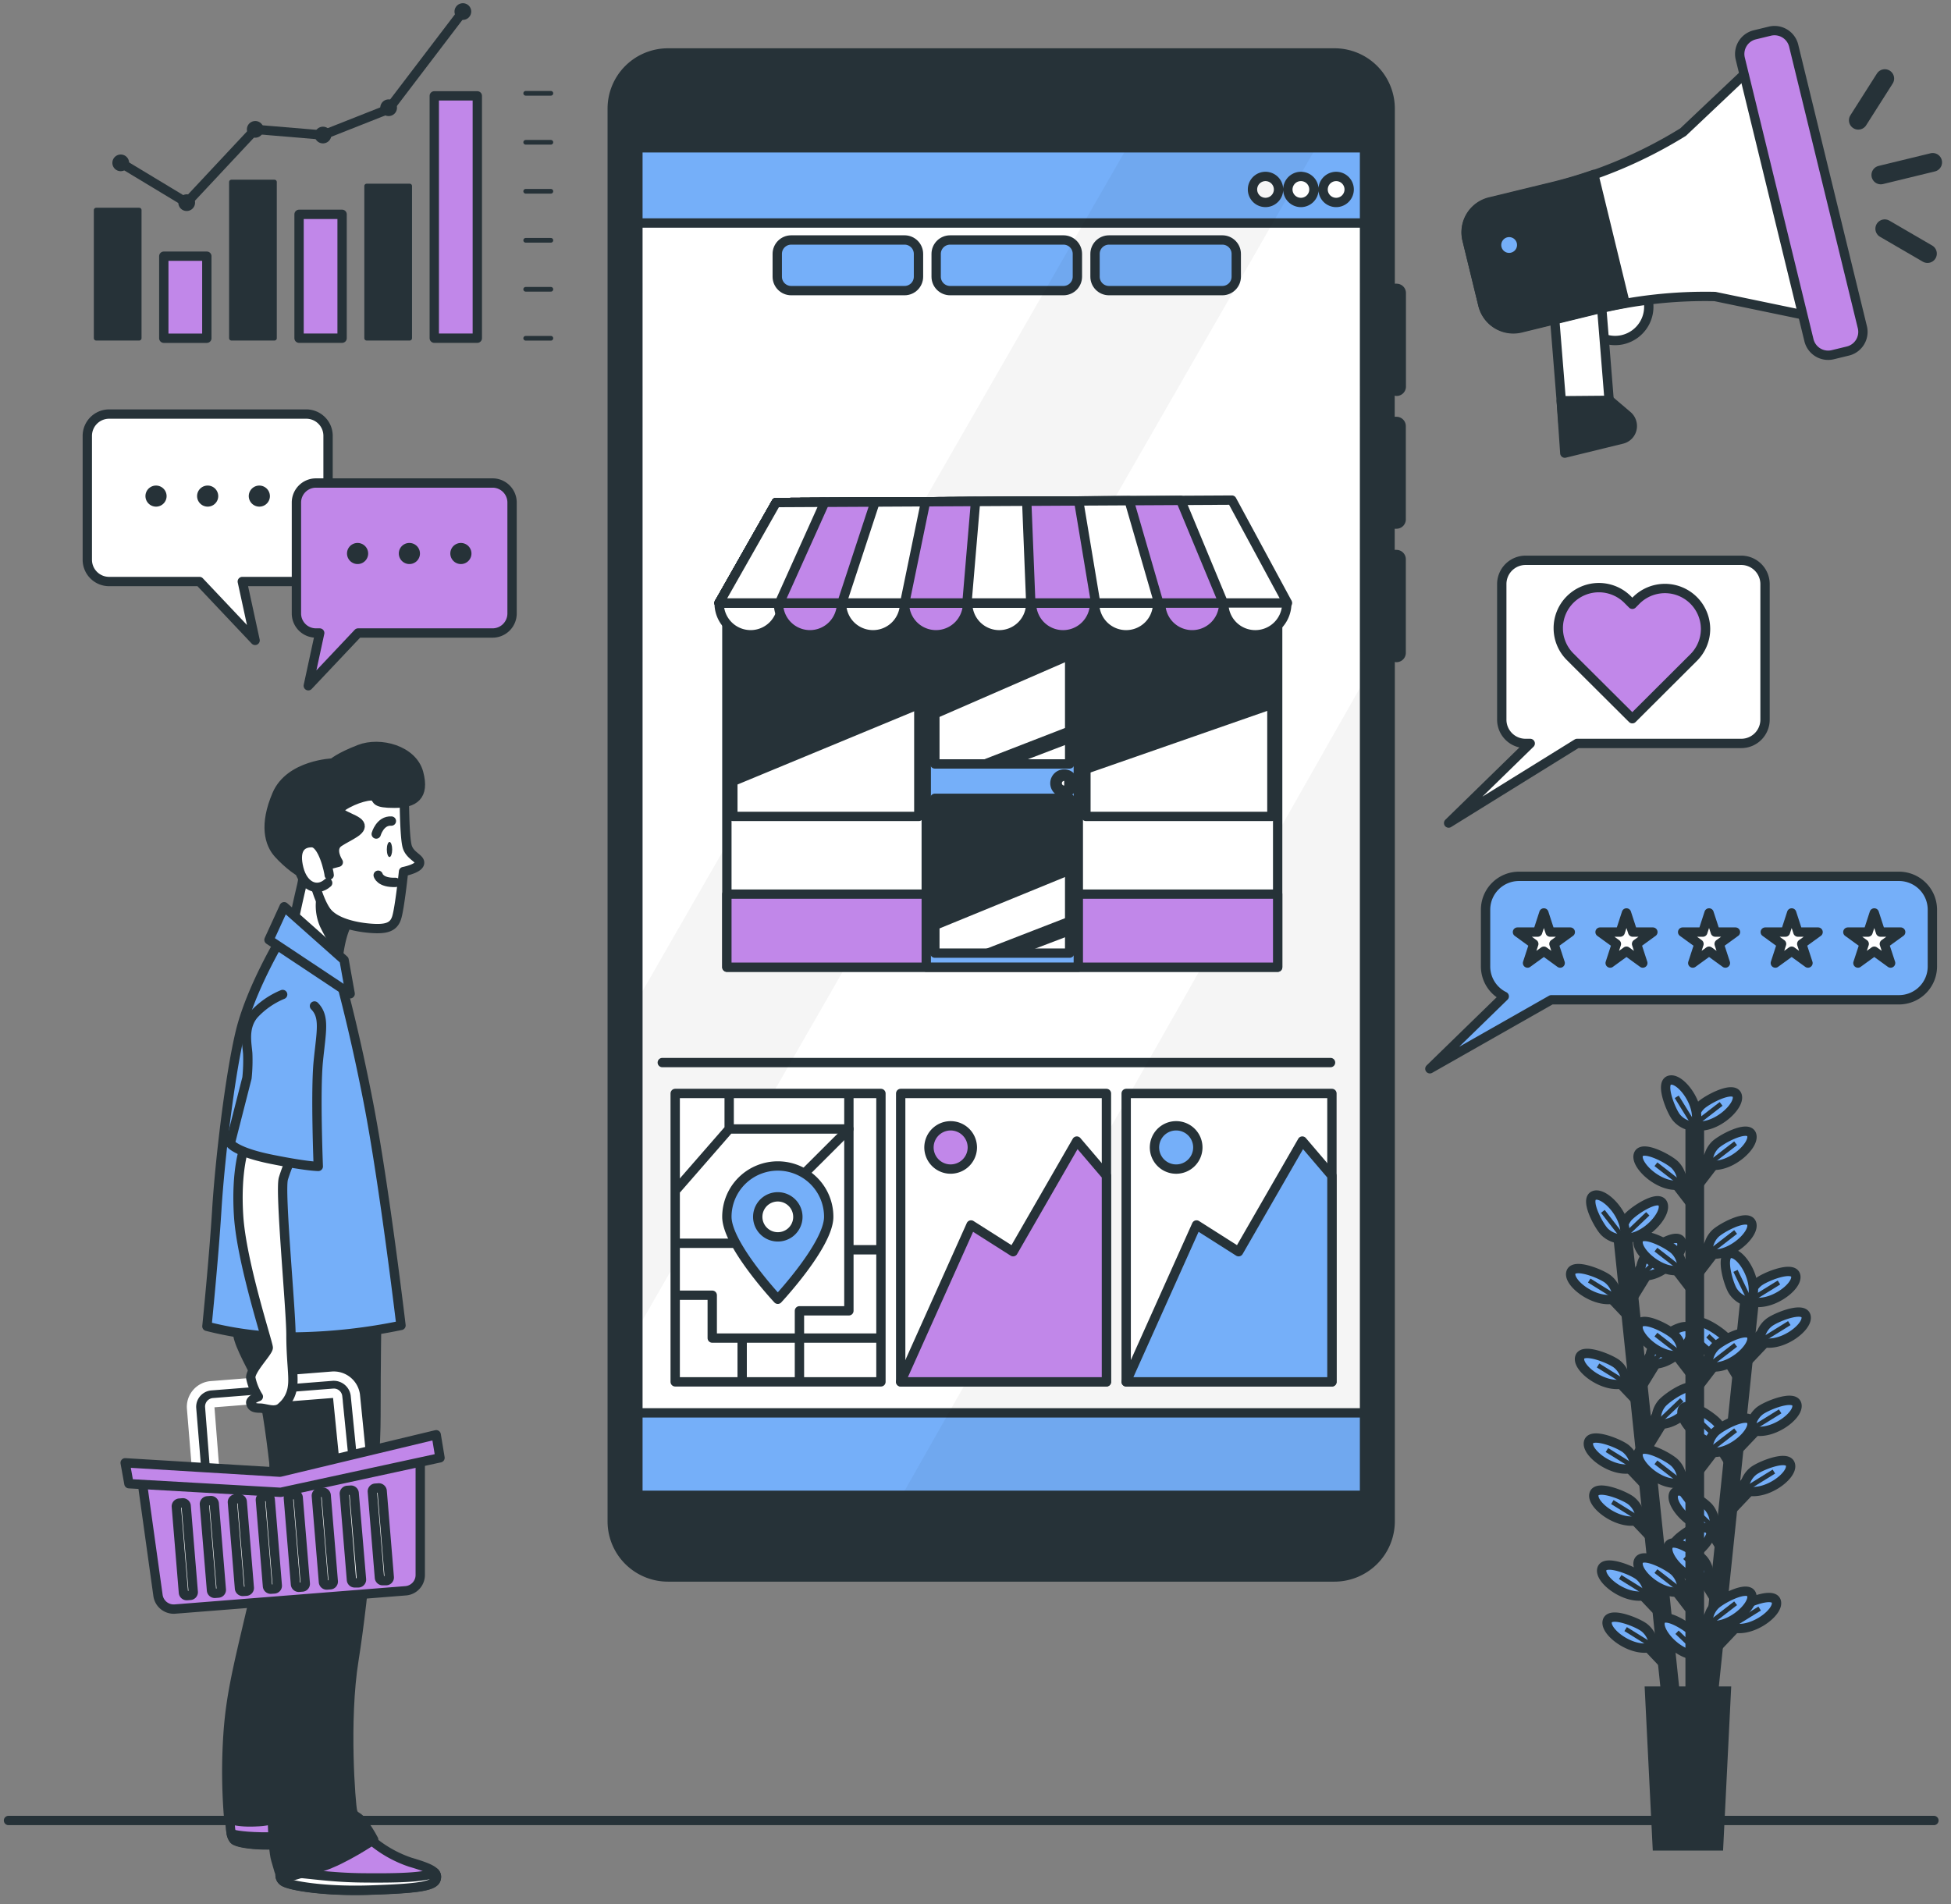 <svg width="209" height="204" fill="none" xmlns="http://www.w3.org/2000/svg"><rect width="100%" height="100%" fill="#808080" stroke="none"/><path d="M.91 195.037H207.17" stroke="#263238" stroke-linecap="round" stroke-linejoin="round"/><path d="M147.166 12.842H65.841v150.36h81.325V12.842Z" fill="#fff" stroke="#263238" stroke-linecap="round" stroke-linejoin="round"/><path d="M96.898 25.71h-12.14c-.826 0-1.495.667-1.495 1.49v2.444c0 .824.669 1.492 1.494 1.492h12.141c.825 0 1.495-.668 1.495-1.492v-2.443c0-.824-.67-1.492-1.495-1.492Z" fill="#75AFF9" stroke="#263238" stroke-linecap="round" stroke-linejoin="round"/><path d="M70.947 113.837h71.587" stroke="#263238" stroke-linecap="round" stroke-linejoin="round"/><path d="M113.921 25.71H101.78c-.825 0-1.494.667-1.494 1.49v2.444c0 .824.669 1.492 1.494 1.492h12.141c.825 0 1.494-.668 1.494-1.492v-2.443c0-.824-.669-1.492-1.494-1.492ZM130.939 25.71h-12.14c-.826 0-1.495.667-1.495 1.49v2.444c0 .824.669 1.492 1.495 1.492h12.14c.826 0 1.495-.668 1.495-1.492v-2.443c0-.824-.669-1.492-1.495-1.492ZM147.166 12.842H65.841v11.05h81.325v-11.05Z" fill="#75AFF9" stroke="#263238" stroke-linecap="round" stroke-linejoin="round"/><path d="M136.963 20.3a1.399 1.399 0 0 0-1.666-1.371 1.395 1.395 0 0 0-.507 2.526 1.399 1.399 0 0 0 2.173-1.154ZM140.753 20.3a1.39 1.39 0 0 0-.859-1.29 1.399 1.399 0 0 0-1.906 1.013 1.39 1.39 0 0 0 .593 1.432 1.394 1.394 0 0 0 1.761-.171c.262-.26.41-.614.411-.983ZM144.53 20.3a1.392 1.392 0 0 0-.86-1.29 1.399 1.399 0 0 0-1.906 1.016 1.388 1.388 0 0 0 .597 1.432 1.397 1.397 0 0 0 2.169-1.157Z" fill="#fff" stroke="#263238" stroke-linecap="round" stroke-linejoin="round"/><path d="M147.166 151.366H65.841v11.831h81.325v-11.831Z" fill="#75AFF9" stroke="#263238" stroke-linecap="round" stroke-linejoin="round"/><path opacity=".04" d="m122.437 12.842-56.596 98.539v35.256l76.845-133.795h-20.249ZM147.166 74.427l-1.343-.97-48.916 86.244 1.333 3.497h48.926V74.427Z" fill="#000"/><path d="M149.609 42.422a1.004 1.004 0 0 0 1.002-1V31.394a.999.999 0 0 0-1.002-1 .844.844 0 0 0-.188 0V11.635a6.464 6.464 0 0 0-6.48-6.462h-71.38c-1.718 0-3.365.68-4.58 1.892a6.456 6.456 0 0 0-1.896 4.57v151.347a6.455 6.455 0 0 0 3.996 5.975 6.487 6.487 0 0 0 2.48.492h71.38a6.484 6.484 0 0 0 4.582-1.894 6.462 6.462 0 0 0 1.898-4.573V70.921a.837.837 0 0 0 .188.022 1.001 1.001 0 0 0 .989-1.005V59.912a1 1 0 0 0-1.003-1 .824.824 0 0 0-.187 0v-2.265c.062.005.125.005.187 0a1.004 1.004 0 0 0 1.003-.956V45.655a1.012 1.012 0 0 0-.292-.71 1.001 1.001 0 0 0-.711-.294 1.216 1.216 0 0 0-.187 0v-2.265c.065.02.133.032.201.036ZM145.675 159.7h-76.84V16.335h76.84V159.7Z" fill="#263238"/><path d="M118.526 117.146h-22.04v30.898h22.04v-30.898Z" fill="#fff" stroke="#263238" stroke-linecap="round" stroke-linejoin="round"/><path d="m118.526 125.967-3.173-3.72-6.825 11.853-4.506-2.863-7.536 16.806h22.04v-22.076ZM104.161 122.93a2.327 2.327 0 0 1-2.776 2.274 2.325 2.325 0 0 1-1.825-1.822 2.315 2.315 0 0 1 .988-2.379 2.324 2.324 0 0 1 3.613 1.927Z" fill="#C187E9" stroke="#263238" stroke-linecap="round" stroke-linejoin="round"/><path d="M142.682 117.146h-22.04v30.898h22.04v-30.898Z" fill="#fff" stroke="#263238" stroke-linecap="round" stroke-linejoin="round"/><path d="m142.682 125.967-3.173-3.72-6.825 11.853-4.506-2.863-7.536 16.806h22.04v-22.076ZM128.317 122.93a2.322 2.322 0 0 1-3.965 1.639 2.318 2.318 0 0 1-.503-2.526 2.316 2.316 0 0 1 2.145-1.431 2.32 2.32 0 0 1 2.323 2.318Z" fill="#75AFF9" stroke="#263238" stroke-linecap="round" stroke-linejoin="round"/><path d="M94.37 117.146H72.33v30.898h22.04v-30.898Z" fill="#fff" stroke="#263238" stroke-linecap="round" stroke-linejoin="round"/><path d="M83.32 124.917a5.46 5.46 0 0 0-3.856 1.595 5.44 5.44 0 0 0-1.598 3.85c0 3.006 5.455 8.834 5.455 8.834s5.455-5.828 5.455-8.834a5.426 5.426 0 0 0-1.597-3.851 5.46 5.46 0 0 0-3.859-1.594Zm0 7.593a2.15 2.15 0 0 1-1.984-1.324 2.142 2.142 0 0 1 1.568-2.923 2.154 2.154 0 0 1 2.205.916 2.14 2.14 0 0 1-1.788 3.331Z" fill="#75AFF9" stroke="#263238" stroke-linecap="round" stroke-linejoin="round"/><path d="M78.112 117.473v3.479h12.825v12.943h3.209M78.112 120.951l-5.58 6.401M90.937 133.895v6.538H85.64v7.374" stroke="#263238" stroke-linecap="round" stroke-linejoin="round"/><path d="M72.675 138.763h3.624v4.591h17.985M79.504 143.493v4.314M86.404 125.476l4.533-4.524v-3.479M72.532 133.198h6.135" stroke="#263238" stroke-linecap="round" stroke-linejoin="round"/><path d="M136.869 63.748H77.866v39.87h59.003v-39.87Z" fill="#fff" stroke="#263238" stroke-linecap="round" stroke-linejoin="round"/><path d="M136.869 95.793H77.866v7.83h59.003v-7.83Z" fill="#C187E9" stroke="#263238" stroke-linecap="round" stroke-linejoin="round"/><path d="M136.251 64.9h-19.923v22.564h19.923V64.9ZM98.428 64.9H78.506v22.564h19.922V64.9Z" fill="#fff" stroke="#263238" stroke-linecap="round" stroke-linejoin="round"/><path d="m136.247 75.459-19.919 6.944V64.9h19.919v10.558ZM98.428 75.459l-19.922 8.253V64.9h19.922v10.558Z" fill="#263238" stroke="#263238" stroke-linecap="round" stroke-linejoin="round"/><path d="M115.514 63.748h-16.29v39.87h16.29v-39.87Z" fill="#75AFF9" stroke="#263238" stroke-linecap="round" stroke-linejoin="round"/><path d="M100.147 85.525h14.44v16.588h-14.44V85.525Zm0-20.272v16.592h14.44V65.253h-14.44Z" fill="#fff" stroke="#263238" stroke-linecap="round" stroke-linejoin="round"/><path d="M114.588 100.224v-2.046l-10.145 3.935h5.186l4.959-1.889ZM100.147 77.022l14.44-6.289v-5.48h-14.44v11.769ZM108.783 81.845l5.805-2.215v-1.831l-10.432 4.046h4.627ZM100.147 99.67l14.44-5.913v-8.231h-14.44V99.67Z" fill="#263238"/><path d="M77.042 64.539v.223a3.366 3.366 0 0 0 1.03 2.302 3.377 3.377 0 0 0 5.714-2.302v-.223h-6.744Z" fill="#fff" stroke="#263238" stroke-linecap="round" stroke-linejoin="round"/><path d="M83.397 64.539v.223a3.366 3.366 0 0 0 1.03 2.302 3.377 3.377 0 0 0 5.714-2.302v-.223h-6.744Z" fill="#C187E9" stroke="#263238" stroke-linecap="round" stroke-linejoin="round"/><path d="M90.154 64.539v.223a3.366 3.366 0 0 0 1.03 2.302 3.377 3.377 0 0 0 5.714-2.302v-.223h-6.744Z" fill="#fff" stroke="#263238" stroke-linecap="round" stroke-linejoin="round"/><path d="M96.898 64.539v.223a3.366 3.366 0 0 0 1.03 2.302 3.377 3.377 0 0 0 5.714-2.302v-.223h-6.744Z" fill="#C187E9" stroke="#263238" stroke-linecap="round" stroke-linejoin="round"/><path d="M103.669 64.539v.223a3.365 3.365 0 0 0 1.029 2.302 3.378 3.378 0 0 0 4.685 0 3.365 3.365 0 0 0 1.029-2.302v-.223h-6.743Z" fill="#fff" stroke="#263238" stroke-linecap="round" stroke-linejoin="round"/><path d="M110.506 64.539v.223a3.366 3.366 0 0 0 1.03 2.302 3.378 3.378 0 0 0 4.684 0 3.366 3.366 0 0 0 1.03-2.302v-.223h-6.744Z" fill="#C187E9" stroke="#263238" stroke-linecap="round" stroke-linejoin="round"/><path d="M117.264 64.539v.223a3.365 3.365 0 0 0 1.029 2.302 3.379 3.379 0 0 0 4.685 0 3.365 3.365 0 0 0 1.029-2.302v-.223h-6.743Z" fill="#fff" stroke="#263238" stroke-linecap="round" stroke-linejoin="round"/><path d="M124.343 64.539v.223a3.366 3.366 0 0 0 1.03 2.302 3.376 3.376 0 0 0 5.714-2.302v-.223h-6.744Z" fill="#C187E9" stroke="#263238" stroke-linecap="round" stroke-linejoin="round"/><path d="M131.1 64.539v.223a3.366 3.366 0 0 0 1.03 2.302 3.378 3.378 0 0 0 4.684 0 3.366 3.366 0 0 0 1.03-2.302v-.223H131.1ZM114.986 83.908a.984.984 0 0 0-.612-.912.992.992 0 0 0-1.348.723.986.986 0 0 0 .975 1.177.992.992 0 0 0 .985-.988Z" fill="#fff" stroke="#263238" stroke-linecap="round" stroke-linejoin="round"/><path d="M114.001 84.159a.25.25 0 1 0 .001-.501.25.25 0 0 0-.001.5ZM131.964 53.578l-48.818.264-6.104 10.755h60.878l-5.956-11.019Z" fill="#fff" stroke="#263238" stroke-linecap="round" stroke-linejoin="round"/><path d="m126.487 53.61-43.34.232-6.105 10.755h54.009l-4.564-10.987Z" fill="#C187E9" stroke="#263238" stroke-linecap="round" stroke-linejoin="round"/><path d="m120.96 53.641-37.814.201-6.104 10.755h47.091L120.96 53.64Z" fill="#fff" stroke="#263238" stroke-linecap="round" stroke-linejoin="round"/><path d="m115.554 53.668-32.408.174-6.104 10.755h40.329l-1.817-10.93Z" fill="#C187E9" stroke="#263238" stroke-linecap="round" stroke-linejoin="round"/><path d="m109.987 53.7-26.84.142-6.105 10.755h33.379l-.434-10.898Z" fill="#fff" stroke="#263238" stroke-linecap="round" stroke-linejoin="round"/><path d="m104.505 53.73-21.359.112-6.104 10.755h26.542l.921-10.866Z" fill="#C187E9" stroke="#263238" stroke-linecap="round" stroke-linejoin="round"/><path d="m99.149 53.757-16.003.085-6.104 10.755h19.874l2.233-10.84Z" fill="#fff" stroke="#263238" stroke-linecap="round" stroke-linejoin="round"/><path d="m93.739 53.789-10.593.053-6.104 10.755H90.19l3.549-10.808Z" fill="#C187E9" stroke="#263238" stroke-linecap="round" stroke-linejoin="round"/><path d="m88.35 53.815-5.204.027-6.104 10.755H83.5l4.85-10.782Z" fill="#fff" stroke="#263238" stroke-linecap="round" stroke-linejoin="round"/><path d="m173.868 132.881 5.128 49.035M178.168 172.531l-2.322-2.451" stroke="#263238" stroke-width="2" stroke-miterlimit="10"/><path d="M176.553 170.818a2.646 2.646 0 0 0-.249-1.086 2.639 2.639 0 0 0-.677-.884c-.596-.532-3.737-1.85-4.028-.746-.331 1.201 2.882 3.56 4.954 2.716Z" fill="#75AFF9" stroke="#263238" stroke-miterlimit="10"/><path d="m176.553 170.816-2.989-1.862" stroke="#263238" stroke-width=".5" stroke-miterlimit="10"/><path d="m178.755 178.109-2.327-2.451" stroke="#263238" stroke-width="2" stroke-miterlimit="10"/><path d="M177.135 176.392a2.626 2.626 0 0 0-.927-1.966c-.595-.532-3.736-1.854-4.027-.746-.331 1.197 2.886 3.556 4.954 2.712Z" fill="#75AFF9" stroke="#263238" stroke-miterlimit="10"/><path d="m177.135 176.39-2.99-1.858" stroke="#263238" stroke-width=".5" stroke-miterlimit="10"/><path d="m176.745 158.923-2.322-2.452" stroke="#263238" stroke-width="2" stroke-miterlimit="10"/><path d="M175.13 157.209a2.632 2.632 0 0 0-.926-1.97c-.596-.532-3.737-1.849-4.028-.746-.336 1.202 2.882 3.561 4.954 2.716Z" fill="#75AFF9" stroke="#263238" stroke-miterlimit="10"/><path d="m175.13 157.208-2.989-1.858" stroke="#263238" stroke-width=".5" stroke-miterlimit="10"/><path d="m177.332 164.501-2.327-2.451" stroke="#263238" stroke-width="2" stroke-miterlimit="10"/><path d="M175.712 162.783a2.618 2.618 0 0 0-.927-1.966c-.595-.531-3.736-1.849-4.027-.746-.331 1.197 2.886 3.556 4.954 2.712Z" fill="#75AFF9" stroke="#263238" stroke-miterlimit="10"/><path d="m175.712 162.782-2.99-1.858" stroke="#263238" stroke-width=".5" stroke-miterlimit="10"/><path d="m175.801 149.865-2.327-2.451" stroke="#263238" stroke-width="2" stroke-miterlimit="10"/><path d="M174.181 148.143a2.615 2.615 0 0 0-.926-1.971c-.595-.531-3.737-1.849-4.028-.746-.331 1.211 2.887 3.565 4.954 2.717Z" fill="#75AFF9" stroke="#263238" stroke-miterlimit="10"/><path d="m174.181 148.15-2.989-1.862" stroke="#263238" stroke-width=".5" stroke-miterlimit="10"/><path d="m174.848 140.767-2.323-2.451" stroke="#263238" stroke-width="2" stroke-miterlimit="10"/><path d="M173.232 139.049a2.642 2.642 0 0 0-.926-1.965c-.595-.532-3.736-1.85-4.027-.746-.332 1.197 2.904 3.556 4.953 2.711Z" fill="#75AFF9" stroke="#263238" stroke-miterlimit="10"/><path d="m173.232 139.048-2.989-1.857" stroke="#263238" stroke-width=".5" stroke-miterlimit="10"/><path d="m177.779 169.232 1.768-2.877" stroke="#263238" stroke-width="2" stroke-miterlimit="10"/><path d="M179.01 167.222a2.612 2.612 0 0 1 .496-2.108c.475-.643 3.272-2.582 3.795-1.564.564 1.117-2.094 4.069-4.291 3.672Z" fill="#75AFF9" stroke="#263238" stroke-miterlimit="10"/><path d="m179.01 167.222 2.689-2.568" stroke="#263238" stroke-width=".5" stroke-miterlimit="10"/><path d="m176.244 154.556 1.768-2.877" stroke="#263238" stroke-width="2" stroke-miterlimit="10"/><path d="M177.475 152.546a2.611 2.611 0 0 1 .496-2.117c.475-.644 3.276-2.582 3.795-1.564.564 1.108-2.081 4.078-4.291 3.681Z" fill="#75AFF9" stroke="#263238" stroke-miterlimit="10"/><path d="m177.475 152.546 2.689-2.568" stroke="#263238" stroke-width=".5" stroke-miterlimit="10"/><path d="m175.573 148.107 1.767-2.877" stroke="#263238" stroke-width="2" stroke-miterlimit="10"/><path d="M176.799 146.096a2.606 2.606 0 0 1 .497-2.117c.474-.643 3.275-2.581 3.795-1.563.563 1.108-2.09 4.078-4.292 3.68Z" fill="#75AFF9" stroke="#263238" stroke-miterlimit="10"/><path d="m176.799 146.097 2.694-2.569" stroke="#263238" stroke-width=".5" stroke-miterlimit="10"/><path d="m174.584 138.656 1.768-2.877" stroke="#263238" stroke-width="2" stroke-miterlimit="10"/><path d="M175.81 136.641a2.622 2.622 0 0 1 .497-2.117c.474-.643 3.275-2.581 3.795-1.559.563 1.108-2.09 4.074-4.292 3.676Z" fill="#75AFF9" stroke="#263238" stroke-miterlimit="10"/><path d="m175.81 136.642 2.694-2.569" stroke="#263238" stroke-width=".5" stroke-miterlimit="10"/><path d="M173.828 132.608a2.606 2.606 0 0 1 .018-1.112c.086-.365.249-.708.478-1.005.475-.643 3.272-2.577 3.795-1.558.564 1.107-2.094 4.077-4.291 3.675Z" fill="#75AFF9" stroke="#263238" stroke-miterlimit="10"/><path d="m173.828 132.609 2.689-2.568" stroke="#263238" stroke-width=".5" stroke-miterlimit="10"/><path d="M173.984 132.72a2.646 2.646 0 0 1-2.058-.715c-.591-.54-2.238-3.519-1.159-3.93 1.163-.446 3.844 2.501 3.217 4.645Z" fill="#75AFF9" stroke="#263238" stroke-miterlimit="10"/><path d="m173.984 132.721-2.278-2.94" stroke="#263238" stroke-width=".5" stroke-miterlimit="10"/><path d="m187.391 139.634-5.097 49.039M183.422 179.321l-1.768-2.877" stroke="#263238" stroke-width="2" stroke-miterlimit="10"/><path d="M182.191 177.306a2.607 2.607 0 0 0-.018-1.112 2.637 2.637 0 0 0-.478-1.005c-.475-.643-3.276-2.577-3.795-1.558-.564 1.107 2.094 4.077 4.291 3.675Z" fill="#75AFF9" stroke="#263238" stroke-miterlimit="10"/><path d="m182.191 177.306-2.541-2.434" stroke="#263238" stroke-width=".5" stroke-miterlimit="10"/><path d="m184.836 165.713-1.767-2.877" stroke="#263238" stroke-width="2" stroke-miterlimit="10"/><path d="M183.605 163.698a2.611 2.611 0 0 0-.496-2.117c-.475-.644-3.276-2.577-3.795-1.559-.564 1.108 2.094 4.078 4.291 3.676Z" fill="#75AFF9" stroke="#263238" stroke-miterlimit="10"/><path d="m183.605 163.697-2.541-2.434" stroke="#263238" stroke-width=".5" stroke-miterlimit="10"/><path d="m184.259 171.287-1.772-2.877" stroke="#263238" stroke-width="2" stroke-miterlimit="10"/><path d="M183.028 169.276a2.623 2.623 0 0 0-.501-2.117c-.474-.643-3.276-2.577-3.795-1.559-.564 1.108 2.095 4.074 4.296 3.676Z" fill="#75AFF9" stroke="#263238" stroke-miterlimit="10"/><path d="m183.028 169.275-2.542-2.433" stroke="#263238" stroke-width=".5" stroke-miterlimit="10"/><path d="m185.78 156.651-1.772-2.877" stroke="#263238" stroke-width="2" stroke-miterlimit="10"/><path d="M184.55 154.64a2.623 2.623 0 0 0-.502-2.117c-.474-.643-3.275-2.577-3.794-1.558-.569 1.107 2.116 4.073 4.296 3.675Z" fill="#75AFF9" stroke="#263238" stroke-miterlimit="10"/><path d="m184.55 154.639-2.542-2.433" stroke="#263238" stroke-width=".5" stroke-miterlimit="10"/><path d="m186.725 147.553-1.768-2.877" stroke="#263238" stroke-width="2" stroke-miterlimit="10"/><path d="M185.503 145.538a2.613 2.613 0 0 0-.497-2.112c-.474-.643-3.276-2.582-3.795-1.564-.572 1.113 2.086 4.078 4.292 3.676Z" fill="#75AFF9" stroke="#263238" stroke-miterlimit="10"/><path d="m185.494 145.537-2.542-2.429" stroke="#263238" stroke-width=".5" stroke-miterlimit="10"/><path d="m183.722 176.01 2.322-2.451" stroke="#263238" stroke-width="2" stroke-miterlimit="10"/><path d="M185.337 174.293a2.644 2.644 0 0 1 .922-1.97c.6-.532 3.737-1.85 4.028-.747.335 1.202-2.878 3.561-4.95 2.717Z" fill="#75AFF9" stroke="#263238" stroke-miterlimit="10"/><path d="m185.337 174.291 3.164-1.96" stroke="#263238" stroke-width=".5" stroke-miterlimit="10"/><path d="m185.248 161.334 2.322-2.451" stroke="#263238" stroke-width="2" stroke-miterlimit="10"/><path d="M186.845 159.617a2.631 2.631 0 0 1 .922-1.966c.6-.536 3.737-1.854 4.028-.751.353 1.202-2.86 3.561-4.95 2.717Z" fill="#75AFF9" stroke="#263238" stroke-miterlimit="10"/><path d="m186.863 159.615 3.164-1.96" stroke="#263238" stroke-width=".5" stroke-miterlimit="10"/><path d="m185.915 154.885 2.327-2.451" stroke="#263238" stroke-width="2" stroke-miterlimit="10"/><path d="M187.535 153.167a2.623 2.623 0 0 1 .921-1.97c.6-.532 3.737-1.849 4.028-.746.331 1.202-2.882 3.561-4.949 2.716Z" fill="#75AFF9" stroke="#263238" stroke-miterlimit="10"/><path d="m187.535 153.166 3.163-1.96" stroke="#263238" stroke-width=".5" stroke-miterlimit="10"/><path d="m186.899 145.43 2.323-2.451" stroke="#263238" stroke-width="2" stroke-miterlimit="10"/><path d="M188.515 143.712a2.605 2.605 0 0 1 .926-1.965c.595-.536 3.736-1.854 4.027-.751.331 1.202-2.882 3.574-4.953 2.716Z" fill="#75AFF9" stroke="#263238" stroke-miterlimit="10"/><path d="m188.515 143.711 3.163-1.96" stroke="#263238" stroke-width=".5" stroke-miterlimit="10"/><path d="M187.405 139.358a2.61 2.61 0 0 1 .926-1.966c.595-.532 3.737-1.854 4.028-.75.331 1.201-2.882 3.56-4.954 2.716Z" fill="#75AFF9" stroke="#263238" stroke-miterlimit="10"/><path d="m187.405 139.356 3.164-1.955" stroke="#263238" stroke-width=".5" stroke-miterlimit="10"/><path d="M187.535 139.5a2.635 2.635 0 0 1-1.862-1.126c-.47-.647-1.454-3.899-.322-4.082 1.226-.196 3.244 3.243 2.184 5.208Z" fill="#75AFF9" stroke="#263238" stroke-miterlimit="10"/><path d="m187.535 139.5-1.62-3.346" stroke="#263238" stroke-width=".5" stroke-miterlimit="10"/><path d="M181.551 119.665v62.014M181.601 172.354l-2.059-2.681" stroke="#263238" stroke-width="2" stroke-miterlimit="10"/><path d="M180.169 170.474a2.63 2.63 0 0 0-.716-2.051c-.537-.594-3.522-2.233-3.934-1.161-.447 1.166 2.502 3.842 4.65 3.212Z" fill="#75AFF9" stroke="#263238" stroke-miterlimit="10"/><path d="m180.169 170.477-2.779-2.157" stroke="#263238" stroke-width=".5" stroke-miterlimit="10"/><path d="m181.601 160.701-2.059-2.68" stroke="#263238" stroke-width="2" stroke-miterlimit="10"/><path d="M180.169 158.826a2.624 2.624 0 0 0-.716-2.055c-.537-.59-3.522-2.234-3.934-1.162-.447 1.162 2.502 3.842 4.65 3.217Z" fill="#75AFF9" stroke="#263238" stroke-miterlimit="10"/><path d="m180.169 158.824-2.779-2.156" stroke="#263238" stroke-width=".5" stroke-miterlimit="10"/><path d="m181.601 147.017-2.059-2.676" stroke="#263238" stroke-width="2" stroke-miterlimit="10"/><path d="M180.169 145.146a2.628 2.628 0 0 0-.716-2.055c-.537-.589-3.522-2.233-3.934-1.161-.447 1.161 2.502 3.837 4.65 3.216Z" fill="#75AFF9" stroke="#263238" stroke-miterlimit="10"/><path d="m180.169 145.144-2.779-2.161" stroke="#263238" stroke-width=".5" stroke-miterlimit="10"/><path d="m181.601 137.91-2.059-2.68" stroke="#263238" stroke-width="2" stroke-miterlimit="10"/><path d="M180.169 136.035a2.63 2.63 0 0 0-.716-2.051c-.537-.594-3.522-2.233-3.934-1.161-.447 1.161 2.502 3.837 4.65 3.212Z" fill="#75AFF9" stroke="#263238" stroke-miterlimit="10"/><path d="m180.169 136.033-2.779-2.156" stroke="#263238" stroke-width=".5" stroke-miterlimit="10"/><path d="m181.601 128.763-2.059-2.68" stroke="#263238" stroke-width="2" stroke-miterlimit="10"/><path d="M180.169 126.888a2.628 2.628 0 0 0-.716-2.055c-.537-.589-3.522-2.233-3.934-1.157-.447 1.157 2.502 3.838 4.65 3.212Z" fill="#75AFF9" stroke="#263238" stroke-miterlimit="10"/><path d="m180.169 126.887-2.779-2.157" stroke="#263238" stroke-width=".5" stroke-miterlimit="10"/><path d="m181.556 175.914 2.054-2.681" stroke="#263238" stroke-width="2" stroke-miterlimit="10"/><path d="M182.983 174.047a2.626 2.626 0 0 1 .716-2.055c.542-.59 3.527-2.234 3.938-1.162.448 1.153-2.506 3.833-4.654 3.217Z" fill="#75AFF9" stroke="#263238" stroke-miterlimit="10"/><path d="m182.983 174.036 2.945-2.272" stroke="#263238" stroke-width=".5" stroke-miterlimit="10"/><path d="m181.556 157.379 2.054-2.681" stroke="#263238" stroke-width="2" stroke-miterlimit="10"/><path d="M182.983 155.503a2.626 2.626 0 0 1 .716-2.055c.542-.59 3.527-2.234 3.938-1.157.448 1.157-2.506 3.837-4.654 3.212Z" fill="#75AFF9" stroke="#263238" stroke-miterlimit="10"/><path d="m182.983 155.502 2.945-2.273" stroke="#263238" stroke-width=".5" stroke-miterlimit="10"/><path d="m181.556 148.232 2.054-2.68" stroke="#263238" stroke-width="2" stroke-miterlimit="10"/><path d="M182.983 146.357a2.626 2.626 0 0 1 .716-2.056c.542-.589 3.527-2.233 3.938-1.161.448 1.161-2.506 3.842-4.654 3.217Z" fill="#75AFF9" stroke="#263238" stroke-miterlimit="10"/><path d="m182.983 146.354 2.945-2.272" stroke="#263238" stroke-width=".5" stroke-miterlimit="10"/><path d="m181.556 136.137 2.054-2.676" stroke="#263238" stroke-width="2" stroke-miterlimit="10"/><path d="M182.983 134.266a2.626 2.626 0 0 1 .716-2.055c.542-.59 3.527-2.234 3.938-1.161.448 1.161-2.506 3.842-4.654 3.216Z" fill="#75AFF9" stroke="#263238" stroke-miterlimit="10"/><path d="m182.983 134.265 2.945-2.277" stroke="#263238" stroke-width=".5" stroke-miterlimit="10"/><path d="m181.556 126.633 2.054-2.676" stroke="#263238" stroke-width="2" stroke-miterlimit="10"/><path d="M182.983 124.758a2.617 2.617 0 0 1 .716-2.051c.542-.594 3.527-2.234 3.938-1.161.448 1.161-2.506 3.819-4.654 3.212Z" fill="#75AFF9" stroke="#263238" stroke-miterlimit="10"/><path d="m182.983 124.756 2.945-2.273" stroke="#263238" stroke-width=".5" stroke-miterlimit="10"/><path d="M181.431 120.542a2.616 2.616 0 0 1 .716-2.051c.537-.59 3.521-2.233 3.933-1.161.448 1.161-2.501 3.837-4.649 3.212Z" fill="#75AFF9" stroke="#263238" stroke-miterlimit="10"/><path d="m181.431 120.54 2.944-2.273" stroke="#263238" stroke-width=".5" stroke-miterlimit="10"/><path d="M181.574 120.67a2.64 2.64 0 0 1-1.969-.924c-.533-.599-1.853-3.734-.743-4.02 1.204-.33 3.562 2.876 2.712 4.944Z" fill="#75AFF9" stroke="#263238" stroke-miterlimit="10"/><path d="m181.574 120.671-1.956-3.163" stroke="#263238" stroke-width=".5" stroke-miterlimit="10"/><path d="M184.107 197.762h-6.579l-.823-16.588h8.225l-.823 16.588Z" fill="#263238" stroke="#263238" stroke-miterlimit="10"/><path d="M186.523 60.028h-23.095a2.55 2.55 0 0 0-2.551 2.55v14.52a2.549 2.549 0 0 0 2.551 2.55h.496l-8.739 8.53 13.76-8.53h17.583a2.548 2.548 0 0 0 2.55-2.55v-14.52a2.553 2.553 0 0 0-.748-1.803 2.552 2.552 0 0 0-1.807-.747Z" fill="#fff" stroke="#263238" stroke-linecap="round" stroke-linejoin="round"/><path d="M182.706 67.375a4.325 4.325 0 0 1-1.271 3.068l-6.574 6.556-6.148-6.123-.416-.42a4.326 4.326 0 0 1-1.367-3.095 4.324 4.324 0 0 1 1.273-3.134 4.357 4.357 0 0 1 6.242.093l.421.42.416-.42a4.35 4.35 0 0 1 4.739-.94 4.348 4.348 0 0 1 2.685 4.008v-.013Z" fill="#C187E9" stroke="#263238" stroke-linecap="round" stroke-linejoin="round"/><path d="M203.443 93.886h-40.722c-.95 0-1.86.377-2.532 1.047a3.57 3.57 0 0 0-1.048 2.526v6.088a3.568 3.568 0 0 0 2 3.197l-7.966 7.758 13.009-7.391h37.241c.95 0 1.86-.377 2.532-1.047a3.57 3.57 0 0 0 1.048-2.526v-6.092a3.568 3.568 0 0 0-1.047-2.512 3.583 3.583 0 0 0-2.515-1.048Z" fill="#75AFF9" stroke="#263238" stroke-linecap="round" stroke-linejoin="round"/><path d="m165.388 97.808.667 2.05h2.161l-1.75 1.268.667 2.05-1.745-1.268-1.75 1.268.667-2.05-1.745-1.268h2.161l.667-2.05ZM174.235 97.808l.667 2.05h2.161l-1.745 1.268.667 2.05-1.75-1.268-1.745 1.268.666-2.05-1.749-1.268h2.161l.667-2.05ZM183.082 97.808l.671 2.05h2.157l-1.745 1.268.667 2.05-1.75-1.268-1.745 1.268.666-2.05-1.749-1.268h2.161l.667-2.05ZM191.933 97.808l.667 2.05h2.162l-1.75 1.268.667 2.05-1.746-1.268-1.749 1.268.666-2.05-1.745-1.268h2.162l.666-2.05ZM200.781 97.808l.666 2.05h2.162l-1.75 1.268.671 2.05-1.749-1.268-1.75 1.268.671-2.05-1.75-1.268h2.162l.667-2.05ZM173.868 36.38a3.631 3.631 0 0 1-3.786-1.395 3.64 3.64 0 0 1-.591-1.285l-2.336-9.482a3.61 3.61 0 0 1 1.397-3.778 3.635 3.635 0 0 1 2.704-.645 3.63 3.63 0 0 1 2.961 2.734l2.309 9.491c.224.93.07 1.91-.428 2.727a3.624 3.624 0 0 1-2.23 1.632Z" fill="#fff" stroke="#263238" stroke-linecap="round" stroke-linejoin="round"/><path d="M170.181 47.495a2.155 2.155 0 0 1-1.85-.336 2.14 2.14 0 0 1-.876-1.66l-.962-11.952a3.122 3.122 0 0 1 2.305-3.22 2.155 2.155 0 0 1 2.73 1.997l.962 11.951a3.126 3.126 0 0 1-2.309 3.22Z" fill="#fff" stroke="#263238" stroke-linecap="round" stroke-linejoin="round"/><path d="m195.795 34.276-12.082-2.51a49.245 49.245 0 0 0-12.651 1.38l-8.171 2a3.36 3.36 0 0 1-2.521-.4 3.347 3.347 0 0 1-1.507-2.056l-1.705-6.994a3.336 3.336 0 0 1 2.462-4.02l6.578-1.599a49.188 49.188 0 0 0 14.1-5.922l8.592-8.128 6.905 28.249Z" fill="#fff" stroke="#263238" stroke-linecap="round" stroke-linejoin="round"/><path d="M170.735 18.689a47.3 47.3 0 0 1-4.551 1.34l-6.578 1.598c-.859.21-1.6.75-2.061 1.503a3.336 3.336 0 0 0-.4 2.517l1.705 6.994a3.347 3.347 0 0 0 1.507 2.056c.754.46 1.66.604 2.52.4l8.131-1.978a66.368 66.368 0 0 1 3.079-.643l-3.352-13.787Z" fill="#263238" stroke="#263238" stroke-linecap="round" stroke-linejoin="round"/><path d="m189.591 3.34-1.609.39a2.113 2.113 0 0 0-1.556 2.553l7.357 30.164A2.116 2.116 0 0 0 196.34 38l1.609-.391a2.113 2.113 0 0 0 1.556-2.552l-7.357-30.164a2.116 2.116 0 0 0-2.557-1.553Z" fill="#C187E9" stroke="#263238" stroke-linecap="round" stroke-linejoin="round"/><path d="m201.908 8.416-2.841 4.47M206.482 27.17l-4.583-2.667M201.479 18.747l5.562-1.353" stroke="#263238" stroke-width="2" stroke-linecap="round" stroke-linejoin="round"/><path d="m172.427 42.89 1.947 1.658c.223.2.379.463.447.755a1.441 1.441 0 0 1-1.061 1.742l-6.13 1.5-.385-5.61 5.182-.044Z" fill="#263238" stroke="#263238" stroke-linecap="round" stroke-linejoin="round"/><path d="M162.488 26.049a.844.844 0 0 0-1.544-.236.842.842 0 0 0 .432 1.23.848.848 0 0 0 1.112-.995Z" fill="#75AFF9"/><path d="M24.667 194.398s-.161 2.082.407 2.68c.568.599 5.607.844 6.18.076.573-.768.242-3.622.242-3.622s-2.032.71-6.83.866Z" fill="#C187E9" stroke="#263238" stroke-linecap="round" stroke-linejoin="round"/><path d="M29.773 196.788c-2.743.067-4.211-.107-5.003-.317.044.228.142.443.286.625.569.616 5.607.844 6.18.076.088-.137.151-.288.188-.447-.492.023-1.034.045-1.651.063Z" fill="#fff" stroke="#263238" stroke-linecap="round" stroke-linejoin="round"/><path d="M39.618 197.011a12.75 12.75 0 0 0 4.323 2.492c2.358.693 3.007 1.077 2.765 1.849-.241.773-2.278 1.001-7.16 1.153-4.882.152-8.543-.474-9.191-.934-.65-.46-.247-1.313 0-1.541.246-.227 8.368-3.653 9.263-3.019Z" fill="#C187E9" stroke="#263238" stroke-linecap="round" stroke-linejoin="round"/><path d="M46.706 201.339a.692.692 0 0 0-.112-.701c-1.136.446-3.163.598-7.853.545-4.122-.049-6.637-.652-8.695-.572a.838.838 0 0 0 .313.947c.649.446 4.319 1.089 9.192.933 4.873-.156 6.91-.384 7.155-1.152Z" fill="#fff" stroke="#263238" stroke-linecap="round" stroke-linejoin="round"/><path d="M29.625 152.014s-.16 9.245-1.95 17.182c-1.79 7.936-2.923 11.639-3.25 16.645a60.434 60.434 0 0 0 .08 9.018s.896.446 3.089.308a7.227 7.227 0 0 0 3.414-1.001s.246-8.633.246-13.398c0-4.766 2.112-17.865 2.273-22.738.161-4.872-1.297-7.32-2.358-8.088-1.06-.768-1.544 2.072-1.544 2.072Z" fill="#263238" stroke="#263238" stroke-linecap="round" stroke-linejoin="round"/><path d="M40.356 141.224s-.08 4.622-.08 10.482c0 5.86-1.303 19.571-2.359 26.123s-.326 15.484-.16 16.177c.165.692.483.446 1.055 1.156.457.609.864 1.252 1.218 1.925 0 0-3.169 2.157-5.608 2.93-2.438.773-3.333 1.076-3.902 1.076-.568 0-.568-.54-.975-1.849-.408-1.308-.408-6.779-.408-6.779s-1.154-7.776-1.154-12.555 2.193-7.709 2.193-12.331c0-4.623-1.379-17.106-2.193-18.959-.814-1.854-2.358-4.39-2.52-5.699-.16-1.309-.241-2.162-.241-2.162l15.134.465Z" fill="#263238" stroke="#263238" stroke-linecap="round" stroke-linejoin="round"/><path d="M30.113 100.537s-3.249 5.39-4.368 10.017c-1.118 4.627-2.197 13.792-2.519 19.035-.322 5.244-1.06 12.506-1.06 12.506a36.615 36.615 0 0 0 9.898 1.134 59.613 59.613 0 0 0 10.892-1.232s-1.79-15.105-3.495-23.89-3.334-14.337-3.334-14.337-4.385-3.542-6.014-3.233Z" fill="#75AFF9" stroke="#263238" stroke-linecap="round" stroke-linejoin="round"/><path d="M32.23 90.438a9.326 9.326 0 0 1 .08 4.467c-.568 2.389-.895 4.082-.895 4.082s4.712 5.011 4.712 4.779c0-.233.166-2.85.895-4.467.73-1.616 1.218-2.519 1.218-2.519a6.283 6.283 0 0 1-2.52-2.849c-.895-2.005-.97-5.163-2.193-5.243-1.221-.08-1.297 1.75-1.297 1.75Z" fill="#fff" stroke="#263238" stroke-linecap="round" stroke-linejoin="round"/><path d="M34.337 96.646a5.15 5.15 0 0 0 .408 2.43c.396.817.844 1.607 1.342 2.367l1.293-3.649-3.043-1.148Z" fill="#263238" stroke="#263238" stroke-linecap="round" stroke-linejoin="round"/><path d="M43.31 85.19s0 4.547.326 5.552c.327 1.005 1.464 1.233 1.298 1.787-.165.554-1.705.848-1.705.848s-.407 3.855-.73 4.913c-.321 1.059-1.14 1.309-2.926 1.152-1.785-.156-3.822-.692-4.632-1.848-.81-1.157-1.302-3.234-1.302-3.234a51.008 51.008 0 0 1-.407-5.552c0-2.465-.322-3.774 3.088-5.087 3.41-1.313 6.829.394 6.99 1.47Z" fill="#fff" stroke="#263238" stroke-linecap="round" stroke-linejoin="round"/><path d="M42.012 91.01c0 .446-.13.808-.286.808-.157 0-.287-.362-.287-.808 0-.447.13-.808.287-.808.156 0 .286.361.286.808Z" fill="#263238"/><path d="M40.303 89.353s.407-1.465 1.624-1.389M40.513 93.766s.192.83 1.861.768" stroke="#263238" stroke-linecap="round" stroke-linejoin="round"/><path d="m34.534 92.823 1.705-.446s-.975-1.465.08-2.157c1.057-.693 2.6-1.233 2.198-1.93-.403-.697-3.088-1.076-1.79-1.925 1.298-.848 3.088-1.308 3.415-1 .326.308 0 .692 2.112.692s3.253-.768 2.6-3.238c-.654-2.47-4.144-3.39-6.337-2.541-2.193.848-2.846 1.465-2.846 1.465s-4.632.151-6.014 3.39c-1.383 3.238-.815 5.238.16 6.32.976 1.08 2.44 2.232 3.008 2.232.568 0 1.71-.862 1.71-.862Z" fill="#263238" stroke="#263238" stroke-linecap="round" stroke-linejoin="round"/><path d="M35.264 93.748c0-.233-.65-3.47-1.87-3.47-1.222 0-1.867.848-1.38 2.773.489 1.925 1.952 2.546 3.089 1.54" fill="#fff"/><path d="M35.264 93.748c0-.233-.65-3.47-1.87-3.47-1.222 0-1.867.848-1.38 2.773.489 1.925 1.952 2.546 3.089 1.54" stroke="#263238" stroke-linecap="round" stroke-linejoin="round"/><path d="m30.44 97.142 6.421 5.704.65 3.622-8.696-5.779 1.625-3.547Z" fill="#75AFF9" stroke="#263238" stroke-linecap="round" stroke-linejoin="round"/><path d="M22.103 159.254a.95.95 0 0 1-.962-.84l-.622-7.557a2.27 2.27 0 0 1 2.148-2.398l12.86-1.018a2.334 2.334 0 0 1 2.538 2.014l.765 7.646a.931.931 0 0 1-.868.996.955.955 0 0 1-1.03-.831l-.764-7.641a.409.409 0 0 0-.448-.362l-12.861 1.014a.416.416 0 0 0-.37.283.41.41 0 0 0-.02.163l.591 7.544a.931.931 0 0 1-.895.982l-.062.005Z" fill="#263238" stroke="#fff" stroke-miterlimit="10"/><path d="m15.193 158.481 1.732 12.439a1.7 1.7 0 0 0 1.817 1.465l24.711-1.957a1.697 1.697 0 0 0 1.566-1.697v-12.863l-14.767 3.015-15.059-.402Z" fill="#C187E9" stroke="#263238" stroke-linecap="round" stroke-linejoin="round"/><path d="m20.375 170.92-.34.026a.357.357 0 0 1-.384-.317l-.761-9.227a.352.352 0 0 1 .199-.333.356.356 0 0 1 .132-.033l.335-.027a.352.352 0 0 1 .385.313l.761 9.231a.346.346 0 0 1-.327.367ZM23.383 170.674l-.34.027a.351.351 0 0 1-.385-.313l-.761-9.231a.349.349 0 0 1 .331-.367l.336-.026a.355.355 0 0 1 .384.312l.761 9.232a.344.344 0 0 1-.326.366ZM26.376 170.473l-.335.022a.355.355 0 0 1-.385-.312l-.76-9.232a.347.347 0 0 1 .33-.366l.336-.027a.357.357 0 0 1 .385.317l.76 9.227a.344.344 0 0 1-.087.255.356.356 0 0 1-.244.116ZM29.375 170.232l-.336.022a.35.35 0 0 1-.385-.312l-.76-9.232a.347.347 0 0 1 .33-.366l.336-.023a.35.35 0 0 1 .385.313l.76 9.232a.34.34 0 0 1-.087.253.356.356 0 0 1-.243.113ZM32.373 170.026l-.336.027a.354.354 0 0 1-.385-.317l-.76-9.227a.346.346 0 0 1 .088-.253.34.34 0 0 1 .243-.113l.335-.027a.355.355 0 0 1 .385.312l.761 9.232a.346.346 0 0 1-.088.253.34.34 0 0 1-.243.113ZM35.371 169.785l-.336.027a.355.355 0 0 1-.384-.312l-.761-9.232a.34.34 0 0 1 .198-.334.324.324 0 0 1 .133-.032l.336-.027a.355.355 0 0 1 .384.313l.761 9.231a.348.348 0 0 1-.088.253.34.34 0 0 1-.243.113ZM38.37 169.58h-.336a.351.351 0 0 1-.385-.313l-.76-9.231a.346.346 0 0 1 .197-.335.36.36 0 0 1 .133-.032l.336-.022a.35.35 0 0 1 .345.182c.022.04.035.085.04.131l.783 9.24a.347.347 0 0 1-.354.38ZM41.368 169.343h-.336a.35.35 0 0 1-.385-.312l-.76-9.232a.348.348 0 0 1 .087-.253.34.34 0 0 1 .244-.113l.335-.023a.355.355 0 0 1 .385.313l.76 9.232a.345.345 0 0 1-.33.388Z" fill="#fff" stroke="#263238" stroke-linecap="round" stroke-linejoin="round"/><path d="m13.408 156.717 16.58 1.005 16.74-4.011.408 2.47-17.068 3.698-16.257-.924-.403-2.238Z" fill="#C187E9" stroke="#263238" stroke-linecap="round" stroke-linejoin="round"/><path d="M26.215 122.805s-.975 2.465-.653 7.476c.322 5.011 3.173 13.64 3.173 14.1 0 .46-1.951 2.39-1.87 3.238a5.96 5.96 0 0 0 .81 2.006s-.896.308-.81.692c.084.384.321.54.975.54.653 0 1.705.541 2.354-.156a3.354 3.354 0 0 0 1.14-2.157c.162-1.077-.165-2.774-.165-5.547 0-2.774-1.217-15.4-.81-16.74.245-.79.544-1.563.895-2.313l-5.039-1.139Z" fill="#fff" stroke="#263238" stroke-linecap="round" stroke-linejoin="round"/><path d="M30.279 106.544a8.748 8.748 0 0 0-3.093 2.161c-1.136 1.385-.73 3.082-.648 4.158.035.875.009 1.751-.081 2.622l-1.79 7.012s.573.925 4.39 1.697c3.817.773 5.039.768 5.039.768s-.322-8.012 0-11.25c.322-3.238.734-4.779-.407-5.936" fill="#75AFF9"/><path d="M30.279 106.544a8.748 8.748 0 0 0-3.093 2.161c-1.136 1.385-.73 3.082-.648 4.158.035.875.009 1.751-.081 2.622l-1.79 7.012s.573.925 4.39 1.697c3.817.773 5.039.768 5.039.768s-.322-8.012 0-11.25c.322-3.238.734-4.779-.407-5.936" stroke="#263238" stroke-linecap="round" stroke-linejoin="round"/><path d="M11.69 44.36h21.117c.62 0 1.214.246 1.652.683.438.437.684 1.03.684 1.649V59.97c0 .618-.246 1.211-.684 1.648a2.338 2.338 0 0 1-1.652.683h-6.851l1.37 6.306-5.957-6.306h-9.68c-.62 0-1.213-.245-1.651-.683a2.33 2.33 0 0 1-.685-1.648V46.692a2.338 2.338 0 0 1 2.336-2.331Z" fill="#fff" stroke="#263238" stroke-linecap="round" stroke-linejoin="round"/><path d="M17.847 53.15a1.128 1.128 0 0 1-.699 1.043 1.135 1.135 0 0 1-1.544-.823 1.127 1.127 0 0 1 .482-1.16 1.134 1.134 0 0 1 1.761.94ZM23.378 53.15a1.128 1.128 0 0 1-.699 1.043 1.135 1.135 0 0 1-1.543-.823 1.127 1.127 0 0 1 .48-1.16 1.134 1.134 0 0 1 1.762.94ZM28.914 53.15a1.128 1.128 0 0 1-.7 1.043 1.135 1.135 0 0 1-1.543-.823 1.127 1.127 0 0 1 .482-1.16 1.134 1.134 0 0 1 1.76.94Z" fill="#263238"/><path d="M52.765 51.748h-18.92a2.092 2.092 0 0 0-2.09 2.085v11.898a2.092 2.092 0 0 0 2.09 2.086h.403l-1.222 5.65 5.334-5.65h14.405a2.092 2.092 0 0 0 2.09-2.086V53.833a2.092 2.092 0 0 0-2.09-2.086Z" fill="#C187E9" stroke="#263238" stroke-linecap="round" stroke-linejoin="round"/><path d="M39.439 59.3a1.128 1.128 0 0 1-.699 1.044 1.135 1.135 0 0 1-1.544-.824 1.127 1.127 0 0 1 1.11-1.35 1.134 1.134 0 0 1 1.133 1.13ZM44.988 59.3a1.128 1.128 0 0 1-.7 1.044 1.134 1.134 0 0 1-1.543-.824 1.127 1.127 0 0 1 1.11-1.35 1.134 1.134 0 0 1 1.133 1.13ZM50.505 59.3a1.128 1.128 0 0 1-.698 1.044 1.134 1.134 0 0 1-1.544-.824 1.127 1.127 0 0 1 .481-1.16 1.134 1.134 0 0 1 1.761.94Z" fill="#263238"/><path d="M14.911 22.507h-4.609v13.725h4.61V22.507Z" fill="#263238" stroke="#263238" stroke-width=".5" stroke-linecap="round" stroke-linejoin="round"/><path d="M22.156 27.447h-4.609v8.79h4.61v-8.79Z" fill="#C187E9" stroke="#263238" stroke-linecap="round" stroke-linejoin="round"/><path d="M29.401 19.502h-4.609v16.73h4.61v-16.73Z" fill="#263238" stroke="#263238" stroke-width=".5" stroke-linecap="round" stroke-linejoin="round"/><path d="M36.647 22.963h-4.61v13.269h4.61v-13.27Z" fill="#C187E9" stroke="#263238" stroke-linecap="round" stroke-linejoin="round"/><path d="M43.887 19.93h-4.61v16.302h4.61V19.93Z" fill="#263238" stroke="#263238" stroke-width=".5" stroke-linecap="round" stroke-linejoin="round"/><path d="M51.132 10.27h-4.61v25.962h4.61V10.27Z" fill="#C187E9" stroke="#263238" stroke-linecap="round" stroke-linejoin="round"/><path d="M56.314 9.997h2.699M56.314 15.245h2.699M56.314 20.493h2.699M56.314 25.745h2.699M56.314 30.993h2.699M56.314 36.24h2.699" stroke="#263238" stroke-width=".5" stroke-linecap="round" stroke-linejoin="round"/><path d="m12.938 17.447 7.066 4.265 7.343-7.851 7.254.607 7.035-2.782 7.952-10.447" stroke="#263238" stroke-linecap="round" stroke-linejoin="round"/><path d="M13.829 17.447a.891.891 0 0 0-.553-.825.897.897 0 0 0-1.22.65.89.89 0 0 0 .878 1.068.896.896 0 0 0 .895-.893ZM20.895 21.712a.891.891 0 0 0-1.07-.876.896.896 0 0 0-.703.702.891.891 0 0 0 .878 1.067.896.896 0 0 0 .895-.893ZM28.238 13.86a.891.891 0 0 0-1.07-.876.895.895 0 0 0-.652 1.218.893.893 0 0 0 .827.55.896.896 0 0 0 .895-.892ZM35.492 14.468a.892.892 0 0 0-1.07-.876.895.895 0 0 0-.652 1.217.893.893 0 0 0 .827.552.896.896 0 0 0 .895-.893ZM42.527 11.542a.892.892 0 0 0-1.07-.876.895.895 0 0 0-.652 1.218.893.893 0 0 0 .827.551.896.896 0 0 0 .895-.893ZM50.479 1.239a.892.892 0 0 0-1.07-.876.896.896 0 0 0-.703.701.892.892 0 0 0 .878 1.067.896.896 0 0 0 .895-.892Z" fill="#263238"/></svg>
